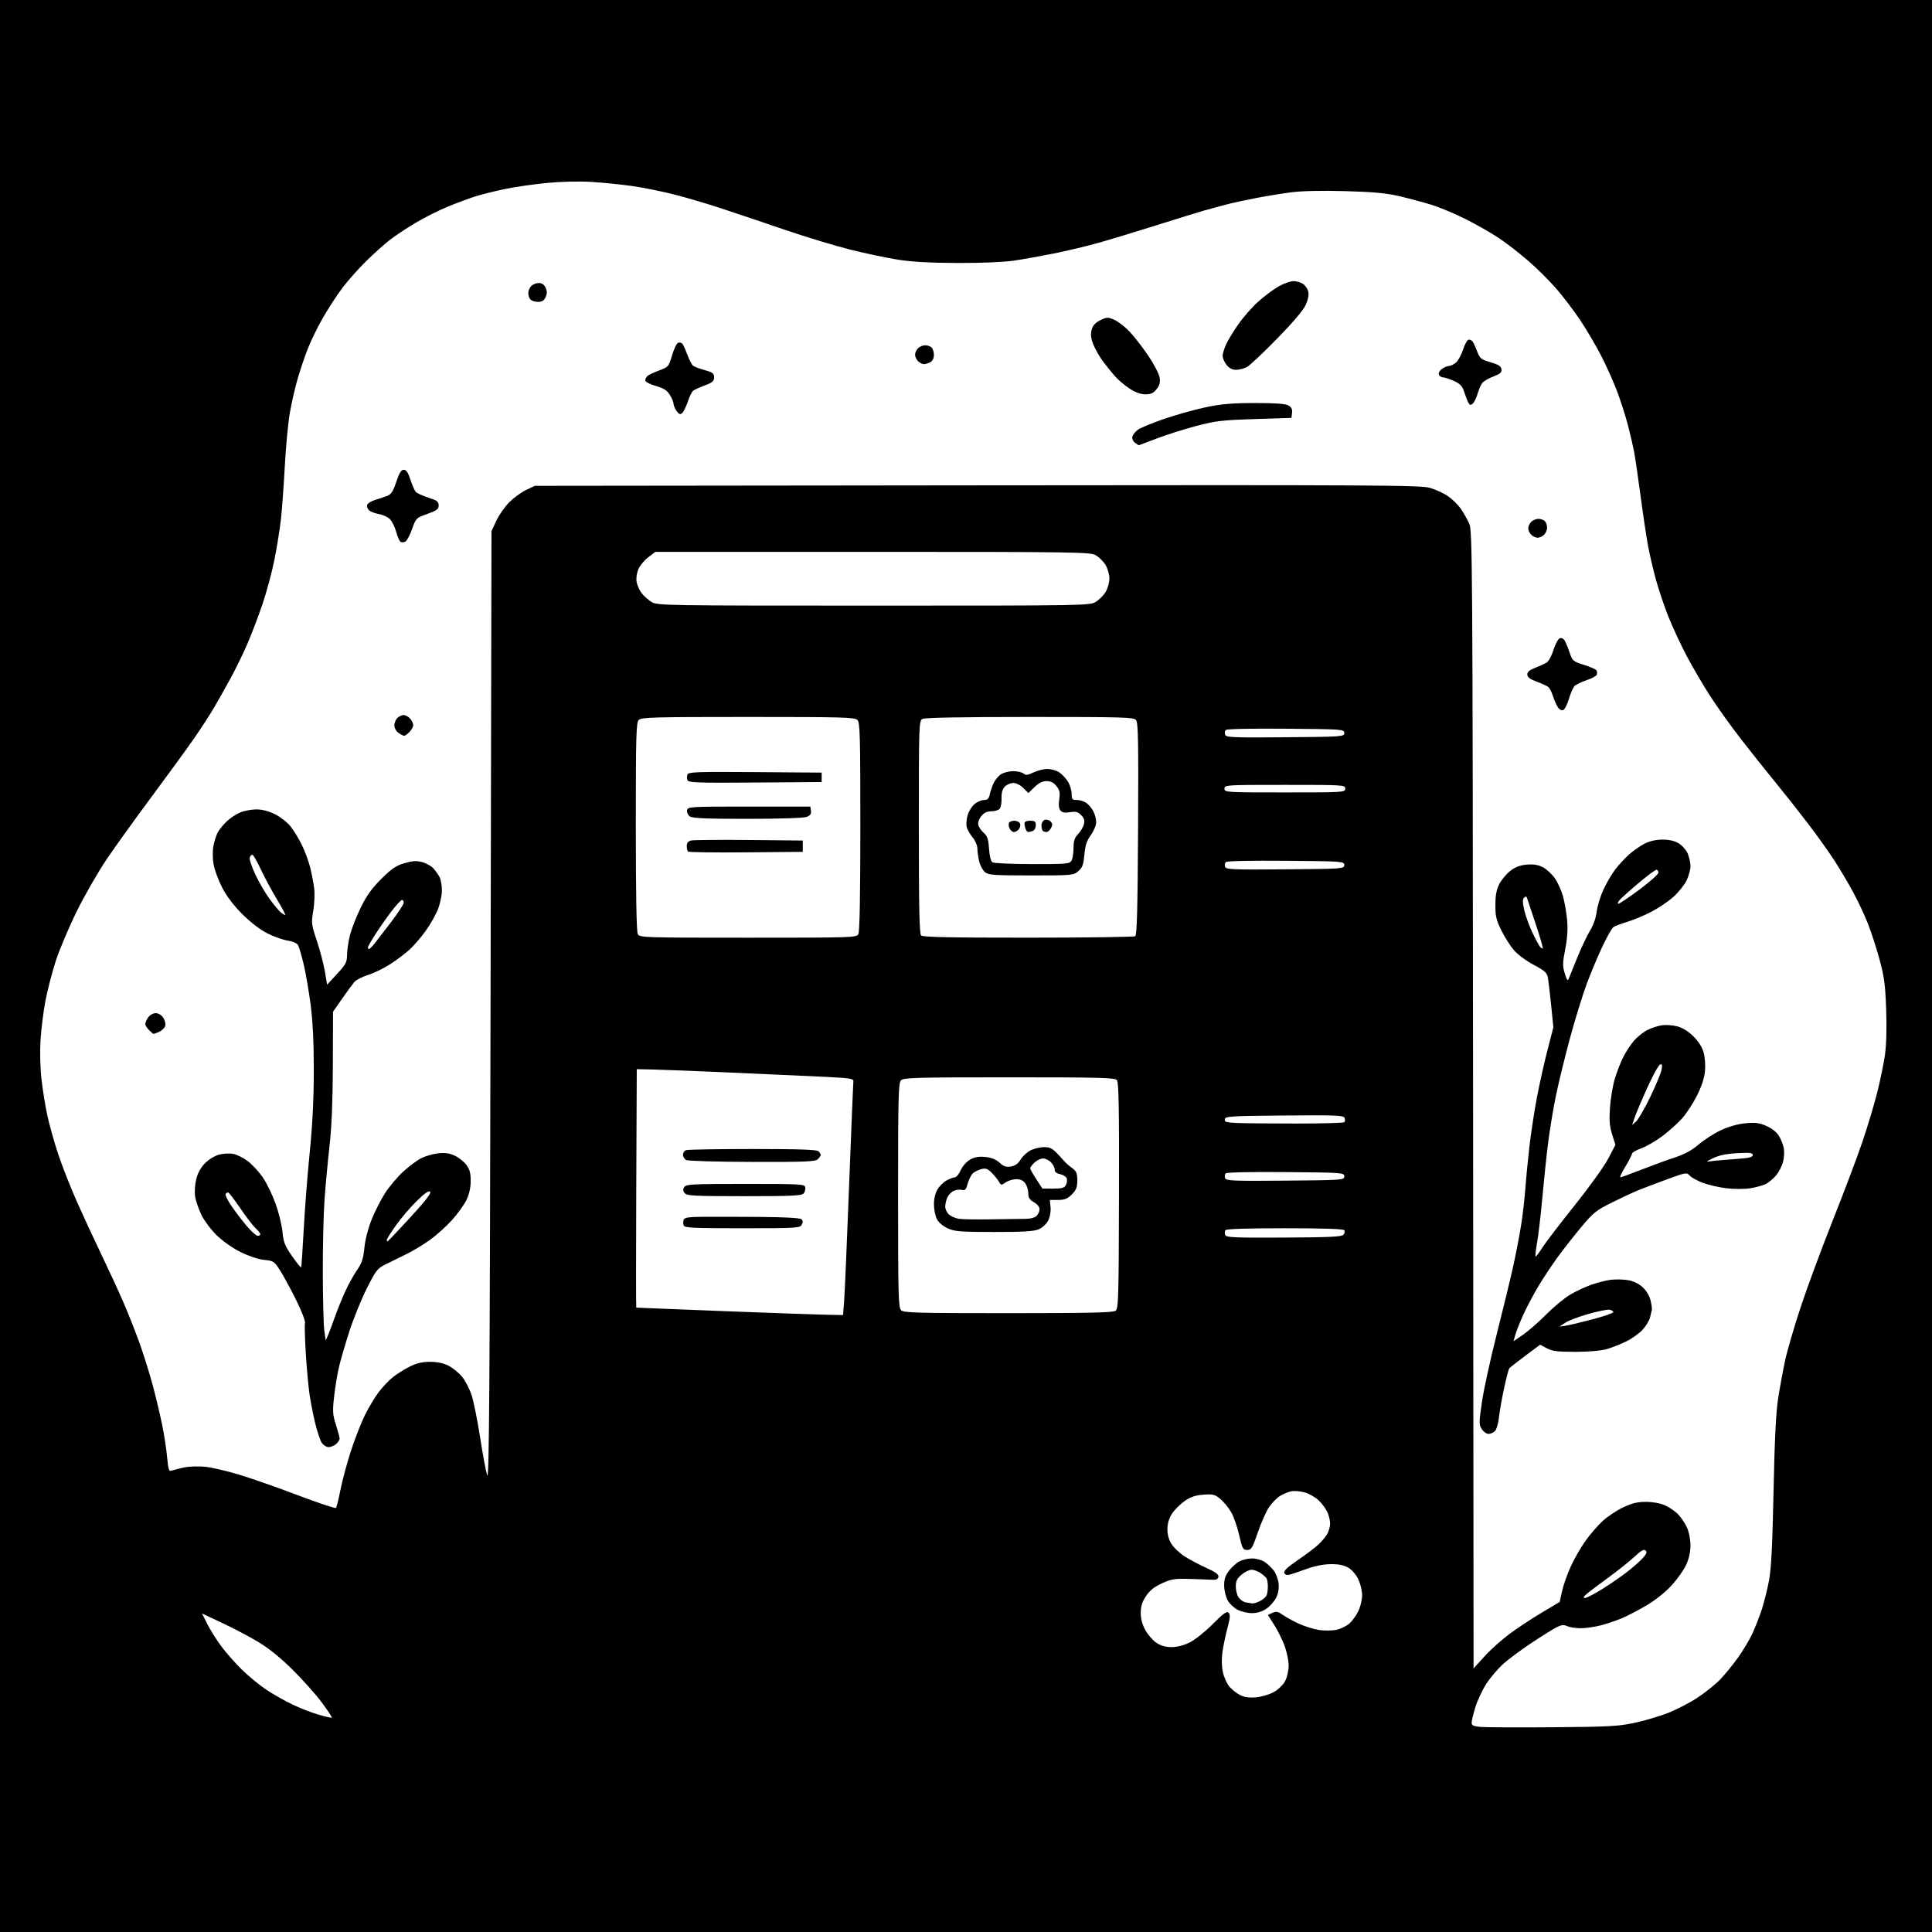 <svg version="1.1" xmlns="http://www.w3.org/2000/svg" xmlns:xlink="http://www.w3.org/1999/xlink" width="1024" height="1024" viewBox="0 0 1024 1024"><path stroke="none" fill="black" fill-rule="evenodd" d="M512.0,1024.0L0.0,1024.0L0.0,512.0L0.0,0.0L512.0,0.0L1024.0,0.0L1024.0,512.0L1024.0,1024.0L512.0,1024.0zM823.0,915.482C852.127,915.261 857.744,914.965 866.027,913.212C871.267,912.104 879.236,909.777 883.736,908.042C888.236,906.306 895.308,902.673 899.452,899.968C903.596,897.263 909.066,892.901 911.607,890.275C914.149,887.649 918.478,882.35 921.228,878.5C923.979,874.65 927.456,868.8 928.955,865.5C930.454,862.2 932.632,856.575 933.795,853.0C934.958,849.425 936.65,842.675 937.556,838.0C938.795,831.606 939.404,819.837 940.015,790.5C940.595,762.679 941.301,748.49 942.479,741.0C943.387,735.225 945.044,726.225 946.161,721.0C947.278,715.775 951.029,702.95 954.496,692.5C957.963,682.05 965.63,661.35 971.533,646.5C977.437,631.65 984.477,612.975 987.179,605.0C989.881,597.025 993.389,585.325 994.975,579.0C996.562,572.675 998.399,563.744 999.059,559.154C999.812,553.911 1000.056,544.988 999.715,535.154C999.258,521.998 998.694,517.745 996.181,508.5C994.536,502.45 991.765,493.9 990.022,489.5C988.28,485.1 984.796,477.675 982.281,473.0C979.765,468.325 975.284,460.751 972.323,456.169C969.362,451.587 962.926,442.587 958.021,436.169C953.115,429.751 945.224,419.775 940.484,414.0C935.745,408.225 927.683,398.1 922.569,391.5C917.456,384.9 910.213,374.775 906.475,369.0C902.736,363.225 897.074,353.55 893.891,347.5C890.709,341.45 886.325,332.0 884.149,326.5C881.973,321.0 879.033,312.225 877.615,307.0C876.198,301.775 874.359,293.9 873.53,289.5C872.701,285.1 870.912,273.175 869.555,263.0C868.198,252.825 866.636,242.169 866.083,239.32C865.531,236.471 864.124,230.396 862.958,225.82C861.792,221.244 859.254,213.225 857.32,208.0C855.385,202.775 851.451,193.962 848.577,188.416C845.703,182.87 840.685,174.36 837.426,169.505C834.167,164.65 828.551,157.263 824.947,153.089C821.343,148.915 814.593,142.213 809.947,138.197C805.301,134.18 798.35,128.786 794.5,126.212C790.65,123.637 782.775,119.142 777.0,116.222C771.225,113.303 762.876,109.808 758.446,108.457C754.016,107.105 746.366,105.064 741.446,103.922C734.715,102.359 727.664,101.71 712.968,101.299C700.646,100.956 690.125,101.184 684.468,101.919C679.535,102.559 671.0,103.949 665.5,105.007C660.0,106.065 652.8,107.643 649.5,108.514C646.2,109.385 641.025,110.797 638.0,111.652C634.975,112.507 623.495,116.053 612.488,119.533C601.481,123.012 587.531,127.231 581.488,128.908C575.445,130.584 565.1,133.042 558.5,134.369C551.9,135.696 542.45,137.384 537.5,138.12C532.017,138.935 520.293,139.429 507.5,139.383C493.152,139.332 483.19,138.783 476.05,137.651C470.302,136.739 459.113,134.394 451.186,132.439C443.259,130.485 427.486,125.718 416.136,121.846C404.786,117.975 389.484,112.821 382.13,110.393C374.777,107.966 363.527,104.653 357.13,103.031C350.734,101.41 340.775,99.409 335.0,98.586C329.225,97.763 319.55,96.788 313.5,96.42C306.992,96.024 297.395,96.242 290.0,96.954C283.125,97.615 273.261,99.027 268.08,100.091C262.899,101.154 255.85,102.892 252.417,103.953C248.983,105.014 242.197,107.52 237.337,109.523C232.476,111.526 224.675,115.458 220.0,118.26C215.325,121.062 209.25,125.106 206.5,127.247C203.75,129.387 198.199,134.37 194.164,138.319C190.129,142.269 184.452,148.65 181.548,152.5C178.645,156.35 173.948,163.549 171.111,168.498C168.275,173.447 164.623,180.947 162.997,185.164C161.371,189.381 158.956,196.582 157.632,201.166C156.308,205.75 154.489,213.775 153.589,219.0C152.69,224.225 151.506,236.825 150.958,247.0C150.41,257.175 149.493,269.775 148.919,275.0C148.346,280.225 146.799,289.9 145.482,296.5C144.165,303.1 141.334,313.675 139.192,320.0C137.05,326.325 133.462,335.775 131.219,341.0C128.976,346.225 124.922,354.55 122.21,359.5C119.499,364.45 115.569,371.425 113.478,375.0C111.387,378.575 106.726,385.775 103.119,391.0C99.512,396.225 89.456,410.055 80.772,421.733C72.088,433.412 61.235,448.491 56.655,455.243C52.074,461.995 44.889,474.49 40.687,483.01C36.485,491.529 31.462,503.419 29.525,509.431C27.587,515.442 25.141,524.892 24.087,530.431C23.034,535.969 21.868,545.225 21.496,551.0C21.099,557.163 21.293,565.756 21.966,571.804C22.596,577.471 24.01,586.246 25.107,591.304C26.204,596.362 28.83,605.675 30.943,612.0C33.056,618.325 37.488,629.575 40.793,637.0C44.097,644.425 49.936,657.025 53.768,665.0C57.6,672.975 62.796,684.234 65.315,690.019C67.833,695.805 71.734,705.673 73.982,711.948C76.23,718.224 79.394,728.34 81.014,734.429C82.634,740.518 84.843,749.813 85.923,755.085C87.003,760.356 88.201,768.142 88.586,772.387C89.176,778.902 89.536,780.008 90.89,779.489C91.773,779.15 94.712,778.397 97.422,777.816C100.132,777.235 105.218,777.054 108.725,777.413C112.233,777.772 120.367,779.661 126.801,781.611C133.235,783.56 147.267,788.481 157.981,792.546C168.696,796.611 177.739,799.614 178.077,799.219C178.415,798.823 179.498,794.45 180.483,789.5C181.468,784.55 183.958,775.311 186.016,768.968C188.073,762.626 191.406,754.099 193.422,750.019C195.439,745.94 198.734,740.444 200.745,737.807C202.756,735.169 206.103,731.645 208.182,729.974C210.26,728.304 214.262,725.781 217.075,724.368C220.792,722.501 223.758,721.8 227.938,721.8C231.78,721.8 235.035,722.487 237.747,723.871C239.98,725.01 243.196,727.627 244.894,729.687C246.592,731.747 248.872,736.148 249.961,739.466C251.05,742.785 253.086,752.925 254.486,762.0C255.886,771.075 257.587,780.075 258.265,782.0C259.253,784.8 259.6,735.123 260.0,533.5L260.5,281.5L263.151,275.845C264.61,272.734 267.76,268.285 270.151,265.958C272.543,263.631 276.525,260.776 279.0,259.614L283.5,257.5L517.965,257.242C729.922,257.008 752.957,257.136 757.907,258.575C760.918,259.451 765.233,261.44 767.495,262.997C769.757,264.553 772.8,267.553 774.257,269.663C775.715,271.773 777.716,275.3 778.704,277.5C780.417,281.316 780.512,295.366 780.763,582.906L781.026,884.312L786.763,877.969C789.918,874.48 795.885,869.115 800.021,866.047C804.158,862.978 811.846,857.899 817.106,854.761L826.67,849.054L827.943,843.277C828.643,840.1 830.732,834.197 832.585,830.16C834.437,826.123 837.936,820.041 840.359,816.646C842.782,813.25 846.864,808.536 849.431,806.171C851.997,803.805 856.888,800.549 860.299,798.935C865.044,796.691 867.909,796.007 872.5,796.023C876.178,796.036 880.088,796.765 882.603,797.907C884.86,798.932 887.943,801.06 889.455,802.635C890.966,804.211 893.047,807.3 894.079,809.5C895.195,811.877 895.961,815.732 895.968,819.0C895.976,822.692 895.21,826.155 893.635,829.536C892.345,832.306 888.802,837.256 885.761,840.536C882.488,844.066 877.022,848.373 872.366,851.089C868.04,853.613 862.178,856.646 859.339,857.829C856.5,859.012 851.568,860.659 848.379,861.49C845.189,862.32 840.446,863.0 837.837,863.0C835.228,863.0 832.01,862.506 830.686,861.903C828.78,861.034 827.57,861.17 824.889,862.554C823.025,863.515 817.075,867.237 811.666,870.824C806.257,874.411 799.538,879.406 796.736,881.923C793.933,884.44 789.914,889.168 787.805,892.428C785.696,895.688 783.077,901.248 781.985,904.783C780.893,908.318 780.0,912.039 780.0,913.051C780.0,914.519 780.958,914.976 784.75,915.313C787.362,915.546 804.575,915.622 823.0,915.482zM175.891,910.394C176.106,910.206 173.678,906.553 170.496,902.276C167.314,897.999 160.355,890.191 155.033,884.924C148.788,878.745 142.365,873.553 136.927,870.288C132.292,867.505 123.675,862.963 117.777,860.196L107.054,855.165L109.919,860.832C111.495,863.95 114.785,869.2 117.23,872.5C119.676,875.8 124.562,881.345 128.088,884.823C131.615,888.301 137.472,893.13 141.105,895.554C144.738,897.978 151.075,901.559 155.187,903.512C159.299,905.465 165.552,907.889 169.082,908.899C172.612,909.909 175.676,910.581 175.891,910.394zM665.756,899.611C668.647,899.354 672.877,898.099 675.157,896.822C677.47,895.526 680.118,892.96 681.151,891.016C682.198,889.043 683.0,885.48 683.0,882.803C683.0,880.203 682.033,875.471 680.851,872.288C679.669,869.104 677.193,864.128 675.35,861.229L671.998,855.958L674.42,854.855C676.423,853.942 677.365,854.124 679.871,855.908C681.537,857.094 685.378,859.199 688.406,860.586C691.435,861.972 696.217,863.471 699.032,863.916C701.849,864.361 706.052,864.32 708.378,863.824C710.702,863.328 713.87,861.749 715.417,860.315C716.964,858.88 719.068,855.86 720.093,853.603C721.118,851.346 721.956,847.7 721.956,845.5C721.956,843.3 721.092,839.597 720.036,837.271C718.928,834.829 716.718,832.189 714.808,831.024C712.445,829.584 709.786,829.014 705.5,829.03C701.644,829.044 696.999,829.955 692.5,831.579C688.65,832.969 684.551,834.348 683.391,834.643C682.054,834.983 681.071,834.628 680.704,833.671C680.298,832.613 682.418,830.603 687.813,826.93C692.041,824.051 697.001,820.302 698.835,818.598C700.67,816.894 702.807,814.285 703.585,812.8C704.363,811.314 705.0,808.938 705.0,807.518C705.0,806.098 704.391,803.488 703.648,801.718C702.904,799.948 700.843,797.086 699.068,795.358C697.293,793.629 693.897,791.671 691.521,791.006C689.146,790.341 685.901,790.082 684.311,790.432C682.72,790.781 680.087,791.877 678.46,792.867C676.832,793.858 674.241,796.485 672.702,798.707C671.163,800.928 668.463,806.965 666.702,812.123C663.824,820.551 663.251,821.5 661.039,821.5C658.783,821.5 658.427,820.839 656.765,813.547C655.768,809.173 653.847,803.707 652.496,801.402C651.145,799.097 648.589,795.991 646.817,794.5C643.956,792.092 642.957,791.835 637.879,792.202C633.635,792.509 631.074,793.37 627.941,795.541C625.619,797.15 622.618,800.132 621.271,802.167C619.642,804.629 618.799,807.357 618.754,810.313C618.71,813.231 619.437,815.971 620.872,818.293C622.074,820.237 625.195,823.2 627.808,824.877C630.421,826.553 635.613,829.31 639.345,831.002C644.381,833.286 646.043,834.521 645.788,835.79C645.546,836.998 644.573,837.445 642.473,837.314C640.838,837.211 635.45,837.01 630.5,836.866C622.59,836.635 620.812,836.919 615.823,839.213C611.746,841.087 609.366,843 607.381,846.001C605.346,849.076 604.615,851.42 604.615,854.877C604.615,857.984 605.442,861.073 607.058,863.999C608.401,866.432 611.029,869.453 612.898,870.711C615.23,872.282 617.756,873.0 620.952,873.0C623.91,873.0 627.432,872.091 630.612,870.506C633.365,869.134 638.847,864.763 642.794,860.792C648.446,855.106 650.231,853.831 651.193,854.793C652.155,855.755 652.03,857.447 650.607,862.757C649.612,866.466 648.416,872.17 647.949,875.434C647.421,879.125 647.493,883.199 648.139,886.213C648.711,888.878 650.251,892.333 651.562,893.891C652.873,895.449 655.42,897.479 657.223,898.402C659.536,899.586 662.045,899.942 665.756,899.611zM663.602,854.998C661.346,854.998 657.94,854.21 656.034,853.248C654.128,852.287 651.75,850.082 650.749,848.349C649.749,846.615 648.89,843.132 648.839,840.609C648.768,837.083 649.367,835.208 651.425,832.509C652.898,830.578 655.408,828.323 657.002,827.499C658.596,826.675 661.611,826.003 663.7,826.007C665.79,826.01 668.704,826.808 670.177,827.778C671.649,828.749 673.845,830.805 675.058,832.346C676.27,833.888 677.453,837.028 677.686,839.325C677.967,842.099 677.504,844.667 676.305,846.98C675.312,848.894 672.971,851.482 671.102,852.73C668.947,854.17 666.204,854.999 663.602,854.998zM663.8,849.864C664.514,849.939 666.372,849.342 667.928,848.537C669.485,847.732 671.037,846.346 671.379,845.455C671.72,844.565 671.993,842.411 671.985,840.668C671.976,838.926 671.639,837.024 671.235,836.442C670.831,835.86 669.387,834.623 668.027,833.692C666.668,832.761 664.565,832.0 663.354,832.0C662.144,832.0 659.769,833.165 658.077,834.589C655.665,836.618 655.0,837.975 655.0,840.866C655.0,842.895 655.679,845.524 656.509,846.709C657.339,847.894 659.026,849.058 660.259,849.295C661.491,849.533 663.085,849.789 663.8,849.864zM840.026,846.968C840.865,846.986 844.915,844.911 849.026,842.357C853.137,839.803 858.975,835.8 862.0,833.461C865.025,831.122 868.825,827.809 870.443,826.098C872.677,823.737 873.107,822.707 872.226,821.826C871.345,820.945 869.913,821.738 866.283,825.115C863.652,827.563 857.498,832.476 852.607,836.033C847.716,839.59 842.541,843.498 841.107,844.718C839.301,846.256 838.969,846.947 840.026,846.968zM174.194,767.0C173.013,767.0 171.368,765.965 170.538,764.699C169.709,763.433 168.156,758.821 167.088,754.449C166.019,750.077 164.653,743.125 164.051,739.0C163.45,734.875 162.56,725.084 162.074,717.242C161.589,709.401 161.402,702.18 161.659,701.197C161.916,700.214 159.789,694.705 156.931,688.955C154.074,683.205 150.266,676.199 148.468,673.387C145.352,668.512 144.961,668.251 140.087,667.782C137.043,667.49 131.987,665.815 127.596,663.645C123.191,661.468 118.006,657.821 114.727,654.594C111.706,651.621 108.071,646.73 106.65,643.726C105.229,640.721 103.773,636.435 103.416,634.201C103.059,631.968 103.307,627.889 103.967,625.138C104.752,621.865 106.354,618.913 108.598,616.602C110.534,614.609 113.773,612.6 116.029,611.992C118.229,611.4 121.639,611.217 123.605,611.586C125.572,611.955 129.051,613.683 131.337,615.427C133.623,617.17 137.152,620.97 139.179,623.872C141.206,626.773 144.27,633.034 145.989,637.784C147.708,642.535 149.387,649.334 149.719,652.894C150.236,658.431 150.967,660.288 154.776,665.736C157.225,669.239 159.388,671.945 159.584,671.749C159.78,671.553 160.399,662.642 160.959,651.946C161.52,641.251 162.95,622.825 164.138,611.0C165.624,596.218 166.304,582.626 166.316,567.5C166.328,552.477 165.795,541.377 164.635,532.5C163.701,525.35 162.053,515.763 160.974,511.195C159.894,506.627 158.571,502.067 158.033,501.063C157.419,499.914 155.393,498.986 152.581,498.564C150.12,498.195 145.291,496.487 141.851,494.768C137.967,492.827 132.907,488.963 128.498,484.571C123.895,479.986 120.129,475.039 117.784,470.5C115.796,466.65 113.741,461.128 113.217,458.23C112.671,455.206 112.621,451.056 113.1,448.494C113.559,446.037 114.586,442.784 115.382,441.264C116.178,439.744 118.33,437.078 120.165,435.341C121.999,433.603 125.242,431.466 127.372,430.591C129.502,429.716 133.351,429 135.926,429C138.953,429.0 142.436,429.911 145.782,431.579C148.628,432.997 152.314,435.871 153.974,437.967C155.633,440.062 158.303,444.422 159.908,447.655C161.512,450.889 163.501,456.226 164.328,459.517C165.156,462.808 166.137,467.857 166.508,470.739C166.88,473.62 166.669,479.035 166.039,482.771C164.948,489.235 165.04,490.005 167.917,498.592C169.58,503.557 171.492,510.831 172.165,514.757L173.389,521.896L178.65,516.198C183.356,511.1 183.915,510.022 183.955,505.96C183.98,503.463 184.692,498.738 185.537,495.46C186.382,492.182 188.942,485.675 191.225,481.0C194.321,474.663 197.097,470.793 202.139,465.792C207.596,460.379 209.96,458.777 214.392,457.488C218.666,456.246 220.743,456.123 223.757,456.935C225.887,457.508 228.557,458.995 229.69,460.239C230.823,461.482 232.308,463.58 232.99,464.9C233.673,466.22 234.226,469.37 234.219,471.9C234.213,474.43 233.309,478.851 232.209,481.725C231.11,484.599 228.18,489.797 225.697,493.276C223.214,496.755 219.299,501.304 216.997,503.384C214.694,505.464 210.086,508.927 206.757,511.079C203.427,513.231 198.183,515.777 195.102,516.738C192.021,517.698 188.729,519.388 187.787,520.492C186.845,521.596 183.922,525.591 181.292,529.368L176.511,536.236L176.422,564.368C176.362,583.325 175.798,597.229 174.693,607.0C173.791,614.975 172.593,627.8 172.031,635.5C171.468,643.2 171.046,660.975 171.092,675.0C171.138,689.025 171.507,702.75 171.912,705.5L172.649,710.5L173.932,707.5C174.638,705.85 176.243,701.575 177.499,698.0C178.755,694.425 181.168,688.451 182.861,684.724C184.554,680.997 187.404,675.822 189.194,673.224C191.813,669.422 192.581,667.116 193.128,661.406C193.533,657.186 195.087,651.108 196.963,646.406C198.698,642.058 201.949,635.68 204.188,632.233C206.426,628.786 210.734,623.702 213.761,620.936C216.788,618.169 221.035,615.002 223.2,613.898C225.365,612.793 229.366,611.626 232.09,611.303C235.673,610.879 238.114,611.198 240.908,612.459C243.034,613.417 245.836,615.618 247.136,617.351C248.966,619.789 249.493,621.742 249.47,626.0C249.45,629.653 248.674,633.061 247.158,636.149C245.902,638.705 242.422,643.507 239.425,646.82C236.427,650.132 231.133,654.87 227.659,657.349C224.186,659.828 218.454,663.253 214.922,664.961C211.39,666.668 206.505,669.063 204.066,670.283C200.058,672.287 199.126,673.506 194.352,683.0C191.447,688.775 187.262,699.125 185.051,706.0C182.841,712.875 180.367,721.425 179.554,725.0C178.741,728.575 177.628,735.441 177.082,740.258C176.209,747.95 176.326,749.76 178.044,755.138C179.12,758.505 180.0,761.807 180.0,762.475C180.0,763.143 179.177,764.435 178.171,765.345C177.165,766.255 175.376,767.0 174.194,767.0zM788.952,760.0C787.904,760.0 786.303,758.867 785.396,757.481C783.861,755.139 783.863,754.142 785.428,743.265C786.353,736.831 789.798,720.977 793.082,708.034C796.367,695.09 800.355,678.65 801.945,671.5C803.536,664.35 805.519,654.0 806.353,648.5C807.187,643.0 808.156,634.45 808.507,629.5C808.858,624.55 809.819,614.65 810.644,607.5C811.469,600.35 813.262,588.65 814.627,581.5C815.993,574.35 818.508,563.1 820.215,556.5L823.32,544.5L822.107,532.5C821.439,525.9 820.639,519.259 820.329,517.743C819.882,515.563 818.31,514.221 812.831,511.342C808.962,509.309 804.347,505.887 802.389,503.599C800.459,501.345 797.457,496.61 795.718,493.077C793.053,487.666 792.561,485.541 792.588,479.577C792.613,474.359 793.179,471.428 794.745,468.419C795.913,466.174 798.55,463.055 800.606,461.487C803.291,459.439 805.774,458.529 809.422,458.256C813.097,457.982 815.467,458.407 818.0,459.793C819.925,460.847 822.706,463.463 824.18,465.605C825.654,467.747 827.555,471.975 828.405,475.0C829.255,478.025 830.242,483.663 830.599,487.529C831.043,492.353 830.733,497.214 829.609,503.029C828.171,510.466 828.144,512.049 829.383,516.0C830.559,519.751 830.92,520.167 831.55,518.5C831.966,517.4 834.05,512.253 836.183,507.062C838.315,501.872 841.321,495.572 842.863,493.062C844.551,490.317 845.92,486.356 846.302,483.115C846.652,480.153 848.273,474.876 849.906,471.388C851.538,467.9 854.365,463.104 856.187,460.73C858.009,458.357 861.3,454.806 863.5,452.84C865.7,450.873 869.395,448.305 871.71,447.132C874.434,445.753 877.788,445.001 881.21,445.004C884.75,445.006 887.595,445.675 889.81,447.026C891.631,448.136 893.768,450.594 894.56,452.49C895.352,454.385 896.0,457.383 896.0,459.152C896.0,460.921 895.065,464.301 893.921,466.662C892.778,469.024 889.66,472.918 886.993,475.317C884.325,477.715 879.073,481.278 875.321,483.233C871.57,485.189 865.8,487.598 862.5,488.587C859.2,489.575 855.86,490.86 855.078,491.442C854.295,492.024 851.702,496.613 849.316,501.641C846.929,506.668 843.158,515.668 840.935,521.641C838.712,527.613 834.654,540.825 831.916,551.0C829.179,561.175 825.849,574.9 824.515,581.5C823.182,588.1 821.403,598.9 820.562,605.5C819.721,612.1 818.341,625.15 817.497,634.5C816.652,643.85 815.379,654.763 814.668,658.75C813.958,662.737 813.629,665.999 813.938,665.998C814.247,665.997 815.845,663.86 817.489,661.248C819.132,658.637 826.786,648.625 834.496,639.0C842.207,629.375 850.247,618.193 852.364,614.152L856.212,606.804L854.467,601.257C853.113,596.95 852.856,593.787 853.319,587.105C853.647,582.372 854.771,575.572 855.817,571.993C856.864,568.415 858.907,563.144 860.358,560.28C861.809,557.417 864.417,553.456 866.153,551.478C867.89,549.5 870.999,547.021 873.064,545.968C875.128,544.915 878.564,543.774 880.7,543.432C882.836,543.09 886.582,543.349 889.025,544.007C891.887,544.777 894.947,546.684 897.632,549.368C900.328,552.065 902.225,555.116 903.009,558.017C903.689,560.534 903.973,564.908 903.657,567.991C903.301,571.466 901.735,576.161 899.393,580.776C897.356,584.788 893.885,590.121 891.679,592.627C889.473,595.134 884.803,599.353 881.302,602.003C877.802,604.653 872.701,607.626 869.969,608.608C867.236,609.591 864.999,610.869 864.997,611.448C864.996,612.026 863.435,615.087 861.528,618.25C859.621,621.413 858.41,624.0 858.837,624.0C859.264,624.0 864.313,622.164 870.057,619.919C875.8,617.674 883.793,614.758 887.818,613.439C892.884,611.777 896.751,609.658 900.389,606.551C903.279,604.082 908.58,600.687 912.17,599.007C916.291,597.079 921.083,595.73 925.166,595.349C930.429,594.858 932.503,595.129 936.291,596.804C939.11,598.051 941.711,600.121 942.884,602.05C943.95,603.802 945.106,606.751 945.453,608.603C945.801,610.455 945.604,613.757 945.016,615.94C944.428,618.123 942.781,621.296 941.355,622.99C939.929,624.685 937.515,626.717 935.991,627.505C934.467,628.293 930.743,629.326 927.716,629.801C924.662,630.28 919.045,630.286 915.095,629.814C911.181,629.346 905.569,628.063 902.625,626.961C899.681,625.859 896.519,624.126 895.599,623.109C893.98,621.32 893.599,621.381 883.713,625.007C878.096,627.067 871.25,629.667 868.5,630.784C865.75,631.901 859.376,634.863 854.336,637.365C846.097,641.455 844.473,642.751 838.236,650.207C834.421,654.768 828.834,661.875 825.821,666.0C822.808,670.125 818.209,677.032 815.601,681.349C812.993,685.665 809.331,692.553 807.462,696.654C805.593,700.755 803.642,705.639 803.126,707.507L802.188,710.904L807.293,707.392C810.101,705.461 815.607,700.645 819.529,696.69C823.451,692.736 829.129,688.032 832.148,686.238C835.166,684.444 840.214,682.07 843.366,680.963C846.518,679.855 851.065,678.679 853.47,678.349C855.876,678.019 859.923,678.061 862.464,678.442C865.446,678.89 868.267,680.174 870.42,682.063C872.487,683.879 874.152,686.558 874.801,689.113C875.376,691.38 875.694,693.745 875.507,694.368C875.32,694.99 874.898,696.729 874.569,698.232C874.24,699.734 872.554,702.577 870.822,704.55C869.09,706.522 865.159,709.384 862.087,710.909C859.014,712.434 854.25,714.316 851.5,715.091C848.509,715.934 841.851,716.5 834.926,716.5C825.478,716.5 822.706,716.152 819.834,714.608L816.315,712.715L808.408,718.602C804.058,721.84 800.225,724.867 799.889,725.329C799.553,725.79 798.338,730.517 797.188,735.834C796.038,741.15 794.818,748.088 794.477,751.251C794.135,754.413 793.181,757.676 792.357,758.501C791.532,759.325 790,760.0 788.952,760.0zM830.0,702.615C831.925,702.313 838.359,700.783 844.297,699.215C850.235,697.647 855.091,695.945 855.087,695.432C855.082,694.92 854.135,694.353 852.98,694.173C851.826,693.993 846.747,695.031 841.694,696.481C836.641,697.93 831.155,700.027 829.503,701.14L826.5,703.164L830.0,702.615zM438.665,696.862L446.829,697.0L447.401,689.75C447.715,685.763 448.903,658.2 450.04,628.5C451.178,598.8 452.197,573.825 452.304,573.0C452.466,571.757 450.101,571.381 438.5,570.803C430.8,570.419 408.75,569.412 389.5,568.565C370.25,567.718 350.675,566.95 346.0,566.858L337.5,566.691L337.229,629.845C337.081,664.58 337.081,693.036 337.229,693.08C337.378,693.123 358.425,693.961 384.0,694.941C409.575,695.922 434.174,696.786 438.665,696.862zM534.38,696.0C577.018,696.0 589.997,695.715 591.278,694.75C592.791,693.612 592.952,688.154 593.088,633.745C593.203,587.465 592.957,573.653 591.996,572.495C590.922,571.201 583.254,571.0 534.949,571.0C485.549,571.0 478.962,571.18 477.571,572.571C476.178,573.965 476.0,580.872 476.0,633.5C476.0,686.128 476.178,693.035 477.571,694.429C478.962,695.819 485.498,696.0 534.38,696.0zM205.38,658.0C205.589,658.0 211.001,652.297 217.406,645.326C225.432,636.591 228.729,632.329 228.016,631.616C227.303,630.903 225.088,632.433 220.891,636.541C217.542,639.818 212.596,645.608 209.901,649.407C207.205,653.206 205.0,656.693 205.0,657.157C205.0,657.621 205.171,658.0 205.38,658.0zM680.45,655.942C704.7,655.823 711.157,655.516 712.05,654.44C712.667,653.696 712.882,652.618 712.527,652.044C712.101,651.355 701.373,651.0 681.0,651.0C660.55,651.0 649.899,651.354 649.47,652.048C649.114,652.624 649.081,653.77 649.398,654.594C649.893,655.884 654.205,656.071 680.45,655.942zM136.577,655.0C137.36,655.0 138.0,654.628 138.0,654.174C138.0,653.72 136.844,652.263 135.431,650.935C134.018,649.608 130.337,644.805 127.251,640.261C124.164,635.717 121.297,632.0 120.879,632.0C120.46,632.0 119.869,632.403 119.564,632.896C119.26,633.388 120.648,636.201 122.65,639.146C124.651,642.091 128.283,646.862 130.722,649.75C133.16,652.638 135.795,655.0 136.577,655.0zM526.782,652.978C509.023,652.959 505.98,652.72 502.316,651.057C499.809,649.918 497.505,647.943 496.566,646.128C495.705,644.462 495.002,640.939 495.004,638.3C495.006,635.305 495.742,632.296 496.96,630.299C498.033,628.538 500.259,626.4 501.906,625.549C503.553,624.697 505.486,623.988 506.2,623.974C506.915,623.96 508.292,622.229 509.26,620.127C510.296,617.875 512.392,615.565 514.36,614.505C516.793,613.195 518.986,612.851 522.427,613.239C525.572,613.593 528.046,614.61 529.826,616.278C531.901,618.224 533.225,618.672 535.737,618.281C538.019,617.926 539.574,616.808 541.003,614.495C542.119,612.69 544.555,610.49 546.417,609.606C548.279,608.723 551.467,608.0 553.501,608.0C556.486,608.0 557.875,608.723 560.7,611.75C562.625,613.812 564.492,615.845 564.85,616.267C565.207,616.689 566.737,617.959 568.25,619.09C570.539,620.8 571.0,621.901 571.0,625.65C571.0,629.295 570.442,630.711 568.077,633.077C565.741,635.412 564.279,636.0 560.8,636.0L556.447,636.0L556.816,639.87C557.038,642.192 556.521,645.025 555.526,646.949C554.567,648.804 552.432,650.757 550.466,651.579C547.899,652.651 542.09,652.995 526.782,652.978zM393.433,651.0C367.248,651.0 362.856,650.788 362.362,649.5C362.045,648.675 362.045,647.325 362.362,646.5C362.816,645.315 364.994,644.985 372.719,644.927C378.098,644.886 391.717,644.918 402.982,644.997C415.411,645.084 423.954,645.547 424.711,646.175C425.603,646.916 425.669,647.749 424.944,649.105C423.982,650.901 422.343,651.0 393.433,651.0zM525.0,646.27C532.425,646.143 540.605,646.031 543.179,646.02C546.076,646.008 548.455,645.402 549.429,644.429C550.293,643.564 551.0,641.968 551.0,640.882C551.0,639.734 549.746,638.193 548.006,637.203C545.719,635.902 545.011,634.785 545.006,632.473C545.003,630.807 544.299,628.445 543.443,627.223C542.383,625.708 540.86,625.0 538.666,625.0C536.894,625.0 534.363,625.758 533.04,626.684C530.763,628.28 530.579,628.268 529.568,626.473C528.98,625.431 527.283,623.309 525.796,621.758C523.616,619.485 522.551,619.068 520.296,619.604C518.758,619.969 516.711,620.955 515.746,621.793C514.781,622.632 513.514,625.091 512.93,627.258C512.052,630.522 511.52,631.108 509.834,630.667C508.715,630.374 506.769,630.604 505.51,631.178C504.251,631.751 502.721,633.317 502.11,634.657C501.5,635.998 501.0,638.202 501.0,639.557C501.0,640.911 501.907,642.803 503.016,643.76C504.126,644.717 506.488,645.725 508.266,646.0C510.045,646.275 517.575,646.396 525.0,646.27zM394.5,634.0C368.115,634.0 364.077,633.797 362.93,632.416C361.977,631.267 361.904,630.375 362.667,629.166C363.611,627.669 366.901,627.5 395.095,627.5C424.503,627.5 426.494,627.613 426.819,629.298C427.009,630.287 426.623,631.749 425.96,632.548C424.955,633.759 419.729,634.0 394.5,634.0zM558.215,629.982C562.846,629.997 564.125,629.634 564.961,628.072C565.529,627.012 565.713,625.415 565.37,624.522C565.028,623.63 563.454,622.641 561.874,622.325C559.935,621.937 559.0,621.14 559.0,619.875C559.0,618.844 558.1,617.1 557.0,616.0C555.9,614.9 554.017,614.0 552.814,614.0C551.612,614.0 549.587,614.978 548.314,616.174C547.042,617.37 546.0,618.725 546.0,619.186C546.0,619.646 547.462,622.26 549.25,624.994L552.5,629.964L558.215,629.982zM681.224,625.764C711.745,625.506 712.5,625.452 712.5,623.5C712.5,621.549 711.745,621.494 681.565,621.235C663.037,621.077 650.249,621.351 649.682,621.918C649.161,622.439 649.008,623.577 649.341,624.447C649.88,625.85 653.473,625.999 681.224,625.764zM398.636,615.835C380.109,615.794 364.587,615.348 363.662,614.831C362.748,614.319 362.0,613.071 362.0,612.057C362.0,611.043 362.712,609.941 363.582,609.607C364.452,609.273 380.337,609.0 398.882,609.0C423.774,609.0 432.914,609.314 433.8,610.2C434.46,610.86 435.0,611.728 435.0,612.129C435.0,612.529 434.313,613.544 433.474,614.383C432.164,615.693 427.232,615.898 398.636,615.835zM906.5,615.518C908.15,615.25 913.888,614.731 919.25,614.365C926.873,613.843 929.0,613.376 929.0,612.224C929.0,611.007 927.558,610.829 920.75,611.203C915.073,611.515 911.097,612.335 908.0,613.83C904.207,615.662 903.971,615.928 906.5,615.518zM687.167,595.5C700.733,595.5 712.151,595.182 712.54,594.793C712.929,594.404 712.978,593.385 712.649,592.529C712.123,591.157 708.327,591.003 680.789,591.236C652.265,591.477 649.498,591.649 649.199,593.203C648.921,594.65 649.895,594.95 655.686,595.203C659.434,595.366 673.6,595.5 687.167,595.5zM867.164,594.395C868.342,593.353 871.703,587.54 874.632,581.478C877.562,575.416 880.261,568.943 880.631,567.094C881.158,564.459 881.001,563.832 879.902,564.196C879.131,564.452 876.16,569.799 873.299,576.08C870.439,582.361 867.407,589.478 866.561,591.895L865.023,596.289L867.164,594.395zM81.453,548.0C81.204,548.0 80.1,547.1 79.0,546.0C77.9,544.9 77.0,543.425 77.0,542.723C77.0,542.02 77.701,540.445 78.557,539.223C79.436,537.967 81.166,537.0 82.534,537.0C83.999,537.0 85.588,537.967 86.56,539.451C87.443,540.799 87.895,542.756 87.564,543.799C87.233,544.843 85.824,546.215 84.434,546.848C83.043,547.482 81.702,548.0 81.453,548.0zM195.606,503.0C195.939,503.0 197.177,501.792 198.356,500.315C199.535,498.838 203.537,493.642 207.25,488.769C210.963,483.895 214.0,479.254 214.0,478.454C214.0,477.654 213.576,477.0 213.058,477.0C212.541,477.0 210.127,479.587 207.695,482.75C205.264,485.913 201.412,491.382 199.137,494.905C196.862,498.428 195.0,501.69 195.0,502.155C195.0,502.62 195.273,503.0 195.606,503.0zM817.701,502.632C817.93,502.404 816.259,496.655 813.989,489.858C811.719,483.061 809.653,476.862 809.398,476.083C809.052,475.026 808.646,474.954 807.801,475.799C806.956,476.644 806.971,478.293 807.862,482.273C808.519,485.21 810.423,490.501 812.092,494.03C813.761,497.56 815.613,501.033 816.206,501.748C816.799,502.463 817.472,502.861 817.701,502.632zM396.5,497.0C452.256,497.0 453.96,496.944 454.965,495.066C455.642,493.8 456.0,474.134 456.0,438.137C456.0,389.476 455.819,382.962 454.429,381.571C453.037,380.18 446.4,380.0 396.5,380.0C346.6,380.0 339.963,380.18 338.571,381.571C337.181,382.962 337.0,389.476 337.0,438.137C337.0,474.134 337.358,493.8 338.035,495.066C339.04,496.944 340.744,497.0 396.5,497.0zM544.95,496.985C575.503,496.976 601.039,496.627 601.698,496.208C602.6,495.634 602.971,481.576 603.198,439.378C603.448,392.996 603.263,383.024 602.128,381.655C600.881,380.152 595.717,380.0 545.812,380.0C509.85,380.0 490.2,380.358 488.934,381.035C487.057,382.04 487.0,383.731 487.0,438.335C487.0,480.763 487.295,494.895 488.2,495.8C489.105,496.705 503.06,496.996 544.95,496.985zM151.154,484.968C151.514,484.986 149.568,481.288 146.831,476.75C144.093,472.212 140.217,465.012 138.217,460.75C136.217,456.488 134.211,453.0 133.759,453.0C133.307,453.0 132.677,453.677 132.36,454.505C132.042,455.332 133.437,459.495 135.46,463.755C137.483,468.015 140.995,473.975 143.265,477.0C145.535,480.025 148.092,483.048 148.946,483.718C149.801,484.388 150.794,484.951 151.154,484.968zM857.774,479.0C858.37,479.0 863.389,475.627 868.929,471.505C874.468,467.382 879.0,463.332 879.0,462.505C879.0,461.677 878.523,461.0 877.94,461.0C877.358,461.0 873.195,464.089 868.69,467.864C864.186,471.64 859.643,475.69 858.595,476.864C857.547,478.039 857.178,479.0 857.774,479.0zM546.555,464.0C526.775,464.0 523.975,463.8 522.061,462.25C520.873,461.288 519.484,458.7 518.975,456.5C518.465,454.3 518.037,451.215 518.024,449.644C518.011,448.074 516.875,445.452 515.5,443.817C514.125,442.183 512.716,439.715 512.369,438.332C512.022,436.95 512.258,434.084 512.893,431.963C513.528,429.842 515.223,427.183 516.659,426.054C518.095,424.924 520.325,424.0 521.616,424.0C523.368,424.0 524.109,423.304 524.542,421.25C524.861,419.738 525.752,417.06 526.522,415.299C527.291,413.538 529.078,411.34 530.493,410.413C531.908,409.486 534.843,408.727 537.016,408.727C539.189,408.727 541.646,409.291 542.477,409.981C543.703,410.998 544.694,410.892 547.743,409.418C549.81,408.418 553.11,407.588 555.079,407.573C557.047,407.558 559.881,408.347 561.376,409.327C562.872,410.307 564.972,412.547 566.044,414.304C567.116,416.062 567.994,418.962 567.996,420.75C568,423.636 568.311,424.0 570.777,424.0C572.305,424.0 574.558,424.702 575.783,425.561C577.009,426.419 578.684,428.422 579.506,430.011C580.328,431.6 581.0,434.206 581.0,435.8C581.0,437.399 579.726,440.459 578.16,442.621C576,445.602 575.179,448.093 574.733,453.01C574.249,458.348 573.687,459.872 571.517,461.739C568.957,463.941 568.307,464.0 546.555,464.0zM681.224,460.764C711.745,460.506 712.5,460.452 712.5,458.5C712.5,456.549 711.745,456.494 681.565,456.235C663.037,456.077 650.249,456.351 649.682,456.918C649.161,457.439 649.008,458.577 649.341,459.447C649.88,460.85 653.473,460.999 681.224,460.764zM547.215,457.985C565.691,457.999 566.995,457.879 567.965,456.066C568.534,455.002 569.0,451.989 569.0,449.37C569.0,445.697 569.555,444.026 571.429,442.055C572.764,440.65 574.153,438.301 574.515,436.837C575.006,434.851 574.624,433.624 573.011,432.011C571.26,430.26 570.137,429.97 567.096,430.484C564.338,430.95 563.002,430.707 562.056,429.568C561.191,428.525 560.983,426.601 561.42,423.688C561.948,420.164 561.677,418.859 559.962,416.679C558.479,414.793 556.928,414.0 554.725,414.0C552.565,414.0 550.583,414.982 548.328,417.167L545.061,420.333L542.394,417.667C540.818,416.09 538.62,415.0 537.019,415.0C535.529,415.0 533.492,415.904 532.491,417.009C531.272,418.357 530.726,420.382 530.835,423.159C530.924,425.435 530.493,427.906 529.876,428.649C529.26,429.392 527.268,430.0 525.45,430.0C523.064,430.0 521.564,430.739 520.055,432.657C518.722,434.352 518.184,436.072 518.569,437.407C518.901,438.558 520.208,440.4 521.474,441.5C523.303,443.09 523.863,444.797 524.207,449.829C524.481,453.837 525.164,456.491 526.07,457.064C526.856,457.562 536.372,457.976 547.215,457.985zM395.431,451.764C378.893,451.91 365.056,451.722 364.681,451.348C364.306,450.973 364.0,449.625 364.0,448.352C364.0,446.782 364.723,445.862 366.25,445.489C367.488,445.186 381.325,445.065 397.0,445.22L425.5,445.5L425.5,448.5L425.5,451.5L395.431,451.764zM537.413,441.0C536.674,441.0 535.665,440.212 535.17,439.25C534.675,438.288 534.472,436.938 534.718,436.25C534.965,435.562 536.268,435.0 537.615,435.0C538.961,435.0 540.324,435.681 540.643,436.513C540.963,437.345 540.668,438.695 539.989,439.513C539.311,440.331 538.151,441.0 537.413,441.0zM545.025,441.0C544.579,441.0 543.941,440.288 543.607,439.418C543.273,438.548 543.0,437.198 543.0,436.418C543.0,435.509 544.077,435.0 546.0,435.0C548.498,435.0 549.0,435.401 549.0,437.393C549.0,438.709 548.288,440.059 547.418,440.393C546.548,440.727 545.471,441.0 545.025,441.0zM554.631,441.0C553.918,441.0 553.033,440.7 552.667,440.333C552.3,439.967 552.0,438.665 552.0,437.44C552.0,436.216 552.755,434.924 553.678,434.57C554.6,434.216 555.994,434.566 556.775,435.347C557.884,436.455 557.947,437.23 557.062,438.883C556.439,440.048 555.345,441.0 554.631,441.0zM396.126,434.0C373.939,434.0 366.972,433.7 365.582,432.684C364.592,431.96 363.95,430.498 364.155,429.434C364.514,427.569 365.693,427.5 397.014,427.5L429.5,427.5L429.819,429.748C430.055,431.41 429.451,432.258 427.504,432.998C425.967,433.583 412.899,434.0 396.126,434.0zM681.0,420.0C712.333,420.0 713.0,419.958 713.0,418.0C713.0,416.042 712.333,416.0 681.0,416.0C649.667,416.0 649.0,416.042 649.0,418.0C649.0,419.958 649.667,420.0 681.0,420.0zM400.224,414.763C369.494,414.992 364.872,414.831 364.367,413.513C364.047,412.681 364.047,411.319 364.367,410.487C364.872,409.169 369.494,409.008 400.224,409.237L435.5,409.5L435.5,412.0L435.5,414.5L400.224,414.763zM681.224,390.764C711.745,390.506 712.5,390.452 712.5,388.5C712.5,386.549 711.745,386.494 681.565,386.235C663.037,386.077 650.249,386.351 649.682,386.918C649.161,387.439 649.008,388.577 649.341,389.447C649.88,390.85 653.473,390.999 681.224,390.764zM214.223,390.0C213.795,390.0 212.445,389.299 211.223,388.443C209.988,387.579 209.0,385.832 209.0,384.515C209.0,383.21 209.707,381.436 210.571,380.571C211.436,379.707 212.941,379.0 213.916,379.0C214.892,379.0 216.435,379.823 217.345,380.829C218.255,381.835 219.0,383.41 219.0,384.329C219.0,385.248 218.1,386.9 217.0,388.0C215.9,389.1 214.65,390.0 214.223,390.0zM828.506,376.359C827.602,376.706 826.45,376.052 825.613,374.718C824.849,373.498 823.7,370.848 823.06,368.83C822.421,366.811 821.349,364.704 820.677,364.147C820.006,363.59 817.217,362.302 814.478,361.286C810.853,359.94 809.5,358.91 809.5,357.497C809.5,356.157 810.737,355.081 813.5,354.017C815.7,353.171 818.42,351.954 819.544,351.314C820.737,350.635 822.326,347.807 823.363,344.517C824.34,341.419 825.838,338.616 826.693,338.287C827.63,337.928 828.685,338.447 829.349,339.596C829.954,340.643 831.136,343.525 831.975,346.0C833.422,350.27 833.807,350.596 839.5,352.386C842.8,353.424 845.796,354.733 846.157,355.296C846.519,355.858 846.592,356.899 846.32,357.608C846.048,358.317 843.609,359.634 840.899,360.533C838.19,361.433 835.336,362.807 834.557,363.585C833.779,364.364 832.436,367.427 831.574,370.392C830.712,373.357 829.331,376.043 828.506,376.359zM463.0,320.993C575.493,320.993 577.557,320.958 580.759,319.005C582.552,317.912 584.912,315.552 586.005,313.759C587.098,311.967 587.994,308.753 587.996,306.618C587.998,304.416 587.093,301.268 585.903,299.344C584.75,297.478 582.388,295.175 580.653,294.226C577.719,292.62 569.519,292.5 462.422,292.5L347.344,292.5L343.566,295.382C341.488,296.967 339.124,299.852 338.313,301.793C337.432,303.903 337.082,306.626 337.445,308.56C337.779,310.341 339.013,313.019 340.188,314.511C341.362,316.004 343.713,318.073 345.411,319.109C348.389,320.925 352.621,320.993 463.0,320.993zM214.88,287.048C214.071,287.5 212.913,287.562 212.308,287.185C211.702,286.808 210.67,284.475 210.014,282.0C209.358,279.525 207.912,276.519 206.802,275.319C205.691,274.12 203.022,272.842 200.871,272.478C198.72,272.115 196.313,271.171 195.523,270.38C194.732,269.589 194.331,268.302 194.631,267.519C194.931,266.737 196.825,265.592 198.838,264.975C200.852,264.358 203.716,263.39 205.202,262.825C207.343,262.011 208.347,260.467 210.034,255.398C211.622,250.627 212.63,249.0 214.001,249.0C215.336,249.0 216.304,250.437 217.537,254.25C218.471,257.137 219.761,260.062 220.403,260.75C221.045,261.437 224.03,262.787 227.035,263.75C231.631,265.222 232.5,265.878 232.5,267.876C232.5,269.878 231.553,270.588 226.503,272.379C220.597,274.474 220.474,274.595 218.428,280.365C217.285,283.588 215.689,286.595 214.88,287.048zM815.0,285.0C813.979,285.0 812.436,284.293 811.571,283.429C810.707,282.564 810.0,281.021 810.0,280.0C810.0,278.979 810.707,277.436 811.571,276.571C812.436,275.707 814.146,275.0 815.371,275.0C816.597,275.0 818.14,275.54 818.8,276.2C819.46,276.86 820.0,278.403 820.0,279.629C820.0,280.854 819.293,282.564 818.429,283.429C817.564,284.293 816.021,285.0 815.0,285.0zM603.591,236.0C603.476,236.0 602.572,235.408 601.582,234.684C600.592,233.96 599.944,232.545 600.141,231.54C600.339,230.535 601.631,228.868 603.014,227.837C604.396,226.806 610.696,224.191 617.014,222.026C623.331,219.861 633.225,217.091 639.0,215.869C647.202,214.134 652.893,213.641 665.0,213.617C675.732,213.596 681.211,213.978 682.81,214.861C684.498,215.792 685.036,216.856 684.81,218.817L684.5,221.5L665.0,222.12C647.524,222.676 644.283,223.063 633.772,225.847C627.322,227.556 617.939,230.539 612.922,232.477C607.905,234.415 603.705,236.0 603.591,236.0zM361.535,218.971C360.488,219.84 359.819,219.579 358.59,217.825C357.716,216.577 356.998,214.868 356.996,214.027C356.994,213.187 356.126,211.079 355.067,209.341C353.587,206.915 351.849,205.807 347.57,204.563C344.361,203.631 342.0,202.372 342.0,201.595C342.0,200.852 342.572,199.77 343.272,199.19C343.971,198.609 346.76,197.311 349.47,196.305C354.246,194.532 354.453,194.287 356.204,188.343C357.197,184.97 358.65,181.965 359.432,181.665C360.214,181.364 361.259,181.655 361.755,182.309C362.25,182.964 363.432,185.602 364.38,188.171C365.329,190.74 366.644,193.278 367.303,193.81C367.961,194.341 370.75,195.404 373.5,196.172C377.749,197.357 378.5,197.933 378.5,200.002C378.5,202.009 377.624,202.763 373.522,204.286C370.783,205.302 367.996,206.589 367.326,207.144C366.657,207.7 365.385,210.335 364.5,213.0C363.615,215.665 362.281,218.352 361.535,218.971zM780.565,213.946C779.434,214.884 778.945,214.754 778.201,213.315C777.685,212.317 776.705,209.768 776.022,207.652C775.043,204.617 773.905,203.406 770.64,201.924C768.363,200.89 765.761,200.034 764.857,200.022C763.953,200.01 762.96,199.337 762.649,198.527C762.322,197.676 763.004,196.41 764.264,195.527C765.464,194.687 767.132,193.99 767.973,193.978C768.813,193.966 770.459,193.178 771.632,192.228C772.804,191.277 774.528,188.137 775.462,185.25C776.41,182.321 777.762,180.0 778.521,180.0C779.27,180.0 780.246,180.562 780.691,181.249C781.136,181.937 782.181,184.28 783.013,186.457C784.376,190.023 785.071,190.573 790.013,192C794.194,193.206 795.573,194.084 795.806,195.687C796.05,197.368 795.205,198.138 791.605,199.513C789.126,200.46 786.479,201.969 785.721,202.867C784.964,203.765 783.815,206.359 783.168,208.631C782.521,210.904 781.349,213.295 780.565,213.946zM607.123,209.0C604.714,209.0 601.816,207.983 598.946,206.13C596.501,204.551 593.105,201.739 591.401,199.88C589.697,198.021 586.684,194.331 584.707,191.679C582.729,189.027 580.348,184.859 579.415,182.416C578.158,179.126 577.954,177.134 578.626,174.737C579.267,172.45 580.607,170.973 583.19,169.704C586.513,168.072 587.17,168.044 590.402,169.395C592.358,170.212 595.946,172.926 598.376,175.426C600.805,177.925 605.326,183.7 608.423,188.258C611.519,192.816 614.306,198.11 614.616,200.023C615.044,202.66 614.658,204.165 613.018,206.25C611.349,208.372 610.003,209.0 607.123,209.0zM655.122,196.0C653.097,196.0 651.482,195.157 650.073,193.365C648.933,191.916 648.01,189.778 648.022,188.615C648.034,187.452 648.866,184.7 649.87,182.5C650.874,180.3 653.815,175.476 656.405,171.779C658.995,168.083 663.676,162.755 666.807,159.94C669.938,157.124 674.75,153.515 677.5,151.92C680.25,150.324 683.862,149.015 685.527,149.009C687.193,149.004 689.504,149.665 690.663,150.477C691.823,151.289 693.061,153.107 693.415,154.517C693.82,156.13 693.333,158.719 692.101,161.505C690.84,164.356 685.403,170.784 676.824,179.568C669.499,187.068 662.289,193.834 660.802,194.602C659.316,195.371 656.76,196.0 655.122,196.0zM489.637,193.0C488.815,193.0 487.436,192.293 486.571,191.429C485.707,190.564 485.0,189.021 485.0,188.0C485.0,186.979 485.707,185.436 486.571,184.571C487.436,183.707 489.146,183.0 490.371,183.0C491.597,183.0 493.14,183.54 493.8,184.2C494.46,184.86 495.0,186.644 495.0,188.165C495.0,189.875 494.262,191.325 493.066,191.965C492.002,192.534 490.459,193.0 489.637,193.0zM285.221,160.0C283.67,160.0 281.86,159.46 281.2,158.8C280.54,158.14 280.0,156.597 280.0,155.371C280.0,154.146 280.707,152.436 281.571,151.571C282.436,150.707 284.245,150.0 285.593,150.0C287.236,150.0 288.418,150.824 289.182,152.5C290.034,154.37 290.034,155.63 289.182,157.5C288.359,159.307 287.261,160.0 285.221,160.0z"/></svg>